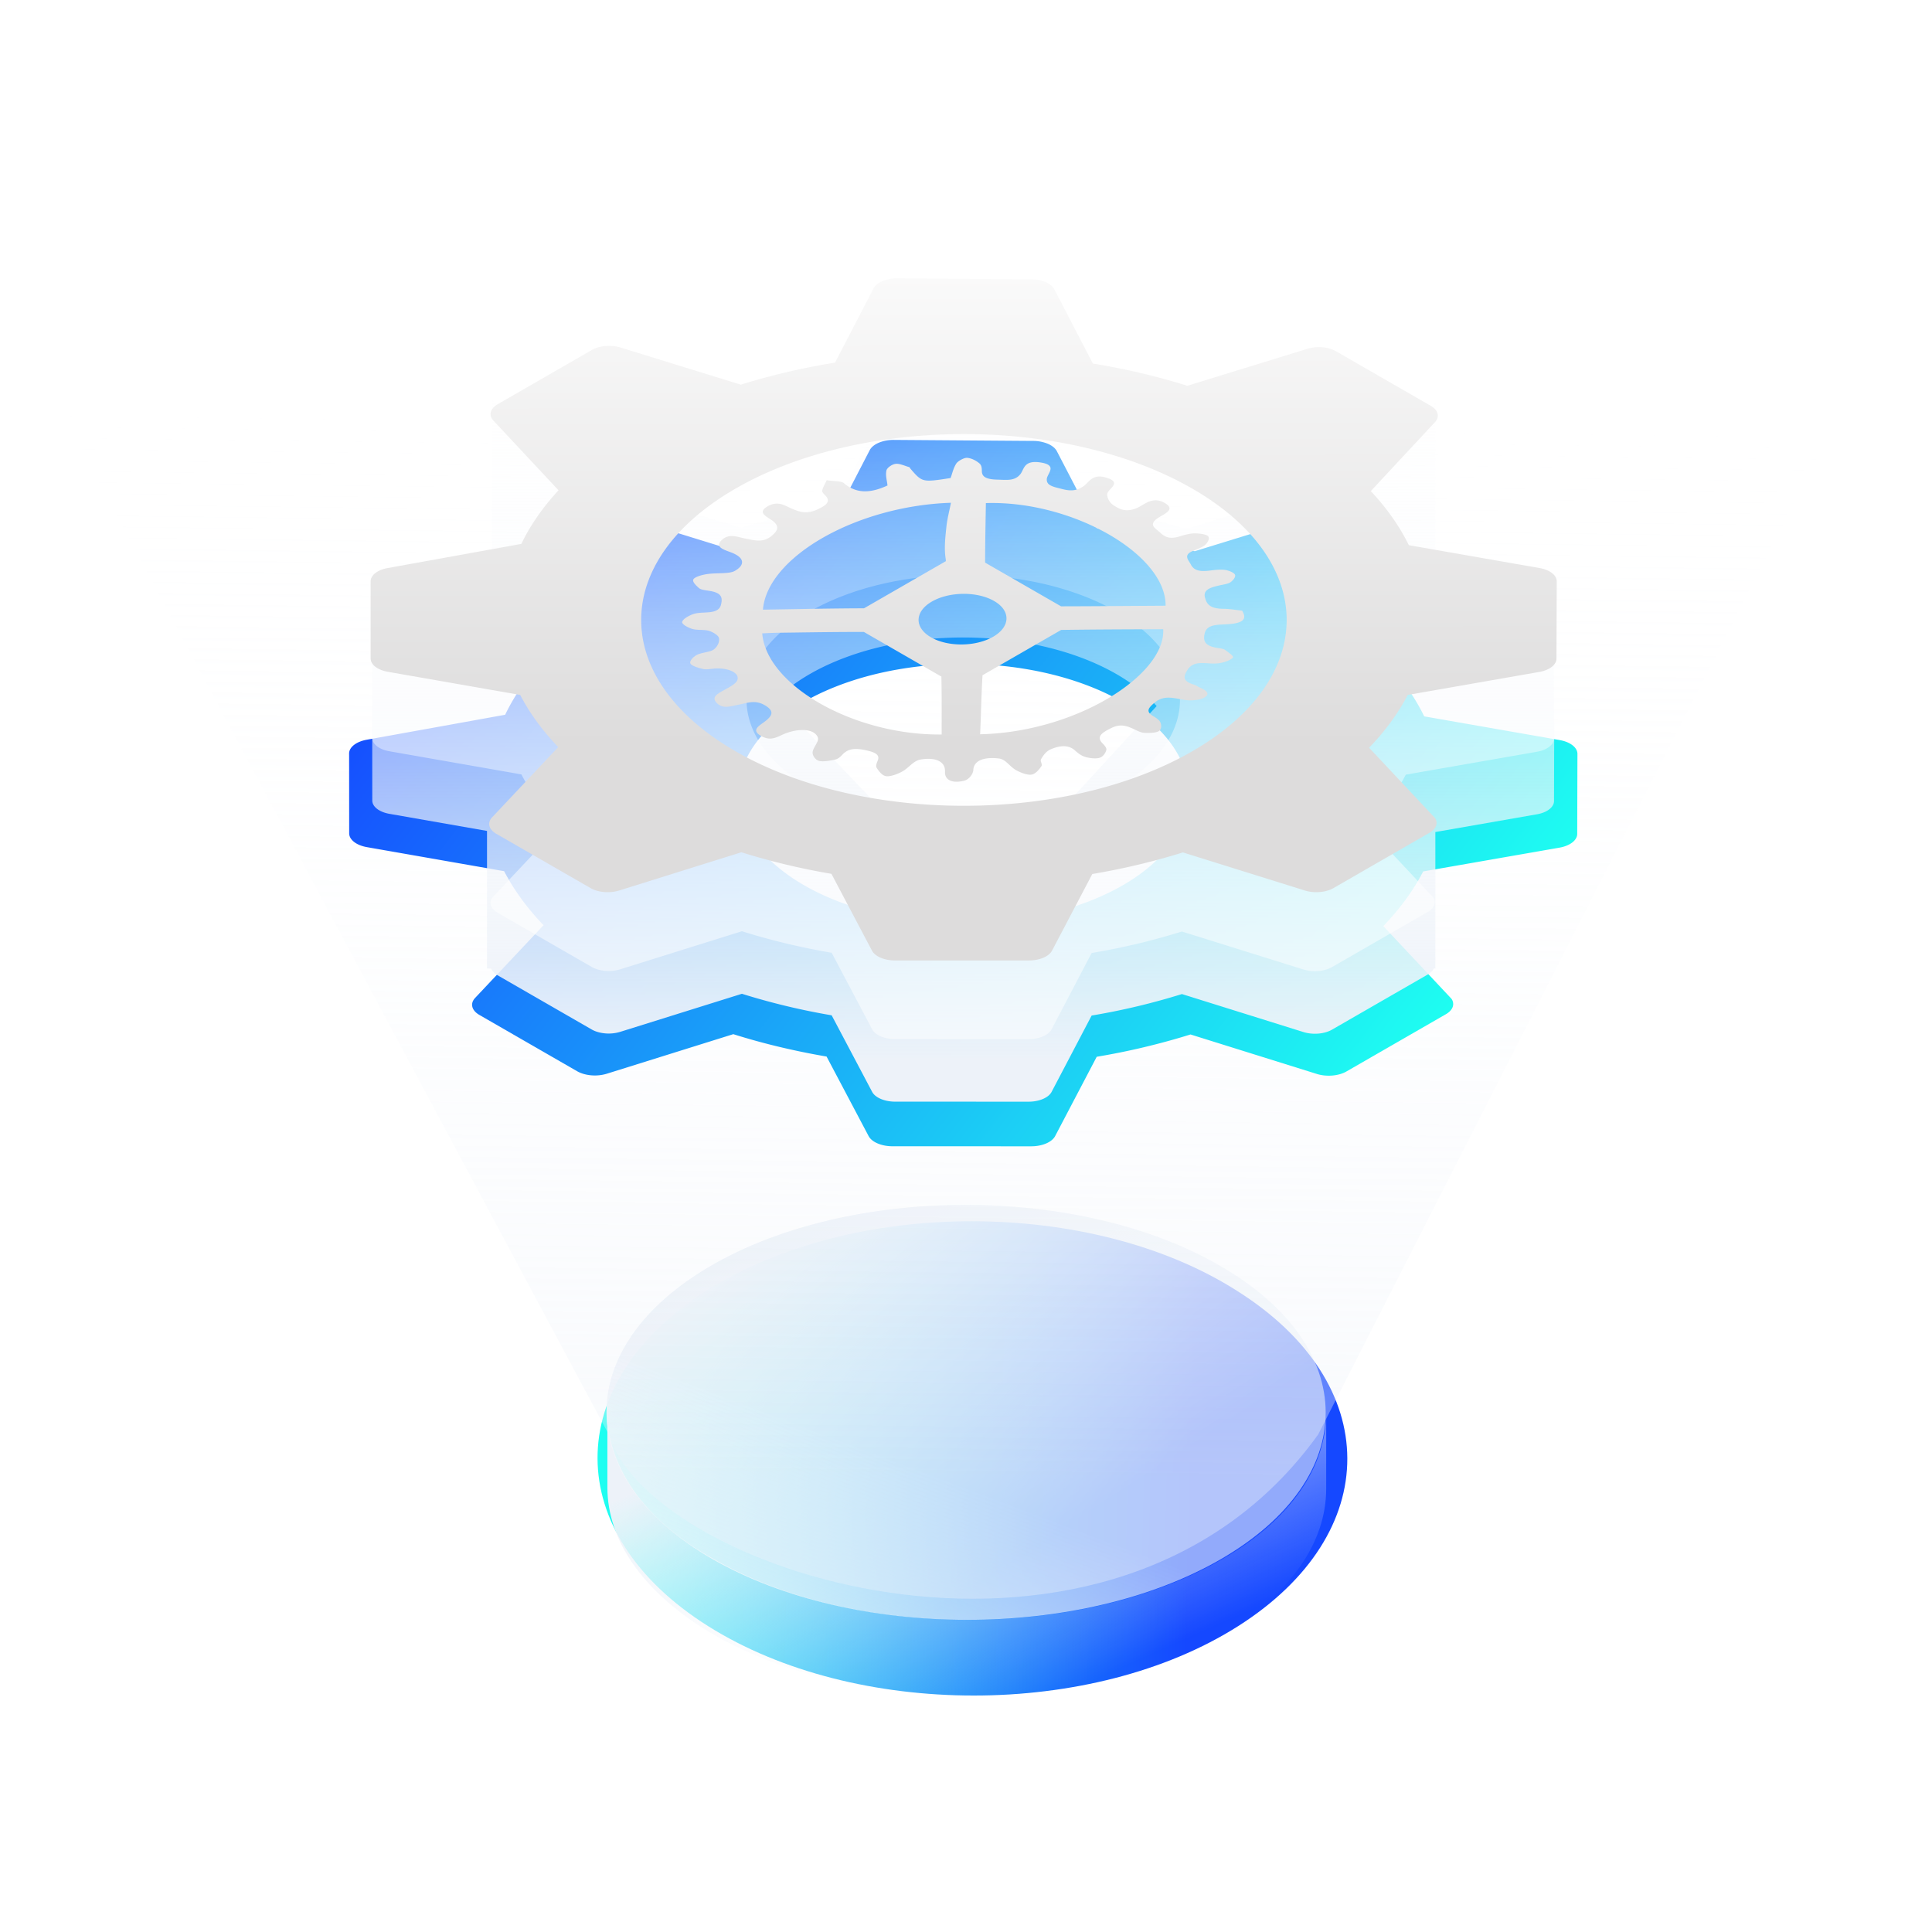 <svg width="124" height="124" fill="none" xmlns="http://www.w3.org/2000/svg"><g filter="url(#a)"><path d="M79.381 82.84c9.442 5.941 9.442 15.584.09 21.526-9.353 5.942-24.585 5.942-34.027 0s-9.442-15.585-.089-21.527 24.674-5.942 34.026 0Z" fill="url(#b)"/></g><path d="M85.118 90.692v4.857c0 3.41-2.222 6.733-6.664 9.375-8.97 5.198-23.58 5.198-32.636 0-4.528-2.642-6.835-6.051-6.835-9.46v-4.858c0 3.41 2.222 6.904 6.835 9.46 9.056 5.199 23.665 5.199 32.636 0 4.442-2.556 6.664-5.965 6.664-9.374Z" fill="url(#c)"/><path d="M78.283 81.232c9.056 5.198 9.056 13.636.085 18.834-8.97 5.199-23.58 5.199-32.636 0-9.056-5.198-9.056-13.636-.085-18.834 8.97-5.199 23.665-5.199 32.636 0Z" fill="url(#d)"/><path d="M78.283 81.232c9.056 5.198 9.056 13.636.085 18.834-8.97 5.199-23.58 5.199-32.636 0-9.056-5.198-9.056-13.636-.085-18.834 8.97-5.199 23.665-5.199 32.636 0Z" fill="url(#e)"/><path d="m2.643 24.045 36.427 68.02c2.753 9.056 32.403 18.322 45.534 0l34.734-68.02c-23.492-14.989-97.303-15.981-116.695 0Z" fill="url(#f)"/><g filter="url(#g)"><path d="m93.153 64.098-4.37-4.657c1.07-1.113 1.93-2.29 2.56-3.51l8.753-1.528c.33-.058.618-.176.822-.336.204-.16.313-.353.311-.552l.014-5.126c.002-.199-.107-.393-.312-.553-.204-.16-.493-.278-.822-.336l-8.7-1.522c-.61-1.25-1.459-2.455-2.53-3.597l4.29-4.612c.147-.175.194-.374.134-.566-.06-.192-.225-.369-.47-.504l-6.285-3.62a2.208 2.208 0 0 0-.893-.257 2.66 2.66 0 0 0-.984.097l-7.99 2.459a45.604 45.604 0 0 0-6.282-1.479l-2.57-4.945c-.1-.19-.305-.356-.583-.474a2.48 2.48 0 0 0-.96-.18l-8.92-.066a2.479 2.479 0 0 0-.959.179c-.278.117-.482.284-.583.473l-2.56 4.944a45.6 45.6 0 0 0-6.262 1.465L38.99 32.82a2.66 2.66 0 0 0-.985-.097c-.337.029-.65.119-.892.257l-6.279 3.616c-.24.14-.396.32-.446.514-.05.194.009.393.168.567l4.335 4.635c-1.047 1.132-1.875 2.327-2.47 3.563l-8.881 1.603c-.33.058-.618.176-.822.336-.204.16-.314.354-.311.552l.004 5.116c-.002.199.107.392.312.553.204.16.493.278.823.336l8.81 1.543c.626 1.205 1.475 2.368 2.53 3.469l-4.4 4.675c-.16.174-.218.373-.168.567.05.195.207.375.447.514l6.285 3.62c.243.138.556.228.893.257a2.66 2.66 0 0 0 .984-.096l8.138-2.545c1.902.6 3.908 1.08 5.986 1.436l2.699 5.106c.101.19.306.356.584.473.278.118.614.181.96.18l8.883.002c.344.002.68-.061.958-.179.278-.117.483-.283.584-.473l2.671-5.094a45.383 45.383 0 0 0 6.02-1.432l8.124 2.539c.302.092.647.126.985.097.337-.029.65-.119.892-.257l6.335-3.648c.241-.127.41-.293.483-.477a.566.566 0 0 0-.076-.55Zm-41.543-7.28c-2.022-1.164-3.4-2.648-3.96-4.263-.558-1.615-.274-3.288.82-4.81 1.092-1.52 2.944-2.82 5.32-3.734 2.377-.914 5.17-1.401 8.03-1.4 2.859 0 5.654.49 8.032 1.405s4.232 2.216 5.328 3.737c1.095 1.522 1.383 3.196.826 4.81-.556 1.615-1.932 3.098-3.952 4.262-2.71 1.56-6.386 2.436-10.22 2.435-3.834-.001-7.511-.88-10.224-2.441Z" fill="url(#h)"/></g><path fill-rule="evenodd" clip-rule="evenodd" d="m92.024 62.163.1-.008v-8.753l6.526-1.14c.317-.055.594-.168.79-.322.197-.154.302-.34.3-.532l.014-4.933c0-.05-.007-.1-.02-.149v-4.913l-7.61-4.347v-1.083a.515.515 0 0 0 0-.228v-9.892l-5.789 6.297-.722-.416a2.125 2.125 0 0 0-.86-.248 2.557 2.557 0 0 0-.947.093l-7.688 2.366a43.882 43.882 0 0 0-6.046-1.423L67.6 27.773c-.097-.183-.294-.342-.562-.456a2.386 2.386 0 0 0-.923-.172l-8.584-.065a2.383 2.383 0 0 0-.923.173c-.267.113-.464.273-.561.455l-2.464 4.758c-2.093.34-4.114.812-6.026 1.409l-7.71-2.381a2.56 2.56 0 0 0-.947-.094 2.123 2.123 0 0 0-.859.248l-.5.287-5.984-6.297v10.047a.512.512 0 0 0 0 .133v.213l-7.659 3.992v6.332a.514.514 0 0 0-.008.099l.004 4.922c-.002.192.103.378.3.532.197.154.474.268.791.324l6.273 1.099v8.824l.268.015c.065.16.205.307.407.424l6.048 3.483c.234.133.535.22.86.248a2.56 2.56 0 0 0 .947-.093l7.83-2.449a43.68 43.68 0 0 0 5.76 1.382l2.598 4.913c.097.183.294.343.562.456.267.113.59.174.923.173l8.548.002c.332.002.656-.059.923-.172.267-.113.464-.273.561-.455l2.571-4.902a43.674 43.674 0 0 0 5.794-1.379l7.817 2.444c.29.088.622.12.947.093.325-.028.626-.114.859-.247l6.095-3.51c.215-.113.37-.258.448-.418Zm-30.728-5.232L49.828 44.863c1.057-1.036 2.512-1.927 4.262-2.6 2.287-.88 4.976-1.349 7.727-1.348 2.751 0 5.441.471 7.73 1.352 1.997.77 3.611 1.821 4.69 3.05L63.613 56.871a24.074 24.074 0 0 1-2.317.06Z" fill="url(#i)"/><path d="m91.97 57.578-4.207-4.482c1.03-1.07 1.857-2.203 2.465-3.377l8.422-1.47c.317-.056.594-.17.79-.324.197-.153.302-.34.3-.531l.014-4.933c.002-.191-.104-.378-.3-.532-.197-.154-.475-.267-.792-.323l-8.37-1.465c-.589-1.202-1.405-2.363-2.436-3.461l4.127-4.438c.143-.17.188-.36.13-.545-.058-.185-.216-.355-.452-.485l-6.048-3.483a2.126 2.126 0 0 0-.86-.248 2.56 2.56 0 0 0-.947.093l-7.688 2.367a43.882 43.882 0 0 0-6.046-1.423L67.6 23.759c-.097-.183-.294-.343-.562-.456a2.39 2.39 0 0 0-.923-.173l-8.584-.064a2.385 2.385 0 0 0-.923.172c-.267.114-.464.273-.56.456l-2.465 4.757c-2.093.34-4.114.813-6.026 1.41l-7.71-2.382a2.56 2.56 0 0 0-.947-.093 2.124 2.124 0 0 0-.859.247L32 31.113c-.232.134-.382.307-.43.494-.048.187.009.378.162.546l4.17 4.46c-1.006 1.09-1.803 2.24-2.375 3.43l-8.547 1.542c-.317.056-.595.169-.791.323-.196.154-.301.34-.3.531l.005 4.923c-.002.191.104.378.3.532.197.154.474.267.792.323l8.478 1.486c.603 1.16 1.42 2.278 2.435 3.337l-4.235 4.5c-.153.167-.21.358-.16.545.047.187.198.36.43.495l6.047 3.483c.234.133.535.22.86.248.325.028.656-.005.947-.093l7.83-2.449c1.83.577 3.761 1.04 5.76 1.382l2.598 4.913c.097.183.294.343.562.456.267.113.591.174.923.173l8.549.002c.331.001.655-.06.922-.172.267-.113.464-.273.561-.456l2.571-4.901a43.653 43.653 0 0 0 5.794-1.379l7.817 2.443c.29.089.622.122.947.094.325-.028.626-.115.86-.248l6.095-3.51c.233-.122.395-.282.465-.459a.545.545 0 0 0-.073-.53Zm-39.977-7.005c-1.947-1.12-3.273-2.548-3.81-4.102-.539-1.555-.265-3.165.787-4.629 1.051-1.463 2.833-2.714 5.12-3.593 2.287-.88 4.976-1.349 7.727-1.348 2.751 0 5.441.471 7.73 1.352 2.288.88 4.072 2.133 5.126 3.597 1.054 1.464 1.33 3.074.795 4.628-.535 1.554-1.859 2.981-3.803 4.1-2.608 1.502-6.145 2.345-9.834 2.344-3.69 0-7.228-.846-9.839-2.349Z" fill="url(#j)" fill-opacity=".5"/><path fill-rule="evenodd" clip-rule="evenodd" d="M74.011 45.961c.205.118.42.266.474.425.07.173.068.434-.115.543-.18.11-.629.125-.94.104-.186-.013-.367-.1-.536-.18a2.972 2.972 0 0 0-.115-.054c-.458-.215-.877-.365-1.472-.063-.575.284-.977.546-.535.983.122.125.268.29.234.421-.051.178-.197.422-.428.496-.226.076-.673.026-.936-.059-.274-.084-.479-.262-.661-.423-.458-.404-1.066-.267-1.55-.059-.306.135-.48.407-.615.633-.038.065-.012.143.014.221.027.081.054.161.01.226-.141.205-.366.5-.644.542-.277.041-.725-.143-.993-.291a2.322 2.322 0 0 1-.418-.336c-.204-.19-.399-.374-.672-.408-.809-.101-1.605.055-1.643.734-.006.24-.27.617-.585.691-.84.205-1.26-.091-1.231-.574.026-.642-.57-.95-1.564-.785-.285.046-.498.23-.719.422-.143.124-.29.252-.462.346-.273.153-.736.336-1.027.303-.27-.034-.481-.332-.612-.535-.075-.114-.013-.27.04-.406l.017-.041c.182-.413-.184-.562-.79-.692-.632-.133-1.07-.105-1.429.249l-.024.025c-.123.128-.269.28-.465.327-.335.08-.817.163-1.07.084-.242-.079-.413-.365-.393-.554.015-.14.098-.286.179-.428.112-.196.22-.386.143-.55-.245-.532-1.24-.581-2.198-.171a7.994 7.994 0 0 0-.16.072c-.388.178-.736.338-1.27.036-.59-.334-.241-.582.114-.834.552-.394.859-.737.072-1.165-.492-.27-.91-.172-1.344-.07a9.362 9.362 0 0 1-.3.066 4.369 4.369 0 0 0-.233.049c-.408.09-.803.177-1.136-.143-.386-.375-.021-.585.422-.829l.121-.067c.318-.175.67-.369.754-.579.178-.463-.537-.802-1.408-.756-.083.004-.17.014-.257.024-.188.021-.376.043-.52.009-.321-.075-.75-.2-.824-.359-.07-.15.172-.419.415-.547.14-.074.336-.117.529-.16.216-.047.427-.094.548-.182.256-.188.383-.486.347-.725-.025-.174-.35-.378-.633-.475-.152-.048-.344-.055-.538-.063-.194-.007-.389-.015-.547-.063-.29-.087-.685-.31-.65-.447.04-.183.4-.395.715-.506.198-.07.445-.084.693-.096.497-.026.996-.052 1.095-.543.1-.46.007-.744-.818-.86l-.03-.005c-.209-.03-.464-.068-.565-.156-.194-.172-.448-.404-.371-.566.072-.147.533-.29.863-.337.233-.038.502-.046.765-.055.413-.013.812-.025 1.031-.152.63-.356.689-.833-.23-1.185l-.114-.043c-.438-.159-.945-.343-.474-.771.387-.345.802-.243 1.214-.142a5.645 5.645 0 0 0 .465.1c.516.105.988.201 1.473-.183.516-.409.532-.71-.03-1.082a6.082 6.082 0 0 0-.087-.055c-.314-.2-.693-.438-.132-.771.57-.344.981-.146 1.353.032.063.03.124.06.185.087.555.241 1 .381 1.67.073.575-.265.91-.517.497-.925-.09-.09-.203-.202-.179-.298.039-.162.12-.323.203-.485.029-.057.058-.114.085-.172.123.02.267.032.41.043.294.024.583.047.69.14.775.666 1.66.682 2.803.154a4.454 4.454 0 0 0-.041-.275c-.04-.228-.078-.457-.029-.684.03-.16.328-.39.58-.428.178-.029.403.048.624.124.083.029.166.057.246.08.035.008.053.04.07.07a.197.197 0 0 0 .026.04c.759.876.759.876 2.574.594a5.53 5.53 0 0 0 .09-.273c.069-.22.14-.447.277-.66.102-.154.488-.376.692-.363.301.022.615.202.798.363.139.124.144.305.148.47l.001.035c.01.378.336.51.97.53.08.001.158.005.234.008.51.021.942.04 1.26-.349.059-.071.102-.16.146-.25.149-.306.313-.644 1.17-.508.82.13.656.453.502.752-.05.1-.1.197-.112.283-.048.408.338.505.782.617l.16.041c.529.14.924.149 1.374-.146.101-.066.188-.153.278-.243.272-.273.563-.564 1.31-.304.627.217.407.457.188.695-.116.127-.232.253-.22.376a.906.906 0 0 0 .405.671l.018.012c.365.228.767.478 1.499.162.104-.046.21-.108.32-.174.394-.234.847-.503 1.464-.138.596.348.168.596-.228.826a2.742 2.742 0 0 0-.319.204c-.41.332-.17.526.094.739.063.05.128.103.186.159.306.292.643.381 1.193.218l.043-.013c.288-.087.608-.182.91-.188.307-.005.754.051.886.176.128.122.001.385-.149.535-.165.16-.481.283-.765.393-.594.233-.44.48-.273.748.033.052.066.105.094.16.2.37.566.454 1.178.38l.035-.005c.32-.04.666-.083.972-.042.255.037.583.178.643.31.058.137-.108.35-.288.479-.117.085-.328.127-.534.169a3.917 3.917 0 0 0-.17.035c-.638.143-1.07.297-.93.796.118.463.373.701 1.21.71.283.003.563.04.831.075.114.014.226.03.334.04.335.54.08.8-.897.872-.09.006-.182.01-.275.014-.534.023-1.096.048-1.224.56-.123.513-.005.836.903.963.15.02.32.052.403.111l.132.099c.203.15.441.325.367.401-.16.17-.586.32-.936.362a3.544 3.544 0 0 1-.643-.002c-.514-.032-1.021-.064-1.326.415-.282.44-.33.734.424.962.077.025.142.062.207.1.04.022.08.044.122.065.411.181.78.419.274.681-.255.134-.778.186-1.12.141a7.672 7.672 0 0 1-.416-.07c-.577-.106-1.11-.204-1.635.252-.371.321-.56.548-.068.843Zm-1.55-7.069 2.349-.015c.04-3.3-6.009-6.765-11.534-6.587l-.012.72c-.018 1.046-.036 2.074-.037 3.1l4.873 2.805c1.453-.002 2.906-.012 4.36-.023Zm-12.705 2.013c1.084.624 2.865.61 3.985-.036 1.116-.642 1.148-1.672.063-2.295-1.089-.627-2.874-.609-3.99.033-1.12.646-1.146 1.671-.058 2.298Zm1.276-8.635c-6.085.198-11.793 3.491-12.065 6.86l1.806-.03c1.58-.027 3.132-.054 4.682-.058l5.254-3.026a3.84 3.84 0 0 1-.003-.039 1.34 1.34 0 0 0-.018-.168c-.09-.626-.023-1.26.043-1.891l.006-.053c.033-.36.11-.72.189-1.08.037-.171.074-.343.106-.515Zm-11.8 8.367c-.104.005-.207.01-.31.013.261 3.335 5.893 6.554 11.516 6.491v-.746a117.11 117.11 0 0 0-.017-2.97l-4.975-2.865c-1.518-.003-3.04.018-4.561.04l-.795.01c-.286 0-.573.014-.858.027Zm13.726 5.119c-.015.453-.031.91-.05 1.371 6.176-.139 11.92-3.825 11.749-6.742l-1.048.004c-1.834.007-3.667.014-5.501.041l-5.048 2.907c-.047.802-.074 1.605-.102 2.419Z" fill="url(#k)"/><path fill-rule="evenodd" clip-rule="evenodd" d="m92.09 52.488-4.217-4.495c1.035-1.076 1.866-2.212 2.477-3.39l8.452-1.478c.319-.057.597-.17.794-.325.198-.154.303-.341.301-.533l.018-4.95c.002-.192-.104-.379-.3-.534-.198-.154-.477-.268-.795-.324l-8.399-1.468c-.588-1.206-1.407-2.37-2.44-3.472l4.145-4.454c.143-.17.19-.362.131-.548-.058-.186-.217-.356-.454-.486l-6.065-3.493a2.146 2.146 0 0 0-.863-.249 2.566 2.566 0 0 0-.95.094l-7.717 2.377a44.075 44.075 0 0 0-6.066-1.427l-2.477-4.774c-.097-.183-.294-.344-.563-.457a2.404 2.404 0 0 0-.926-.173l-8.614-.062a2.394 2.394 0 0 0-.926.173c-.268.113-.466.274-.563.457l-2.477 4.775c-2.1.341-4.129.816-6.048 1.416L39.813 22.3a2.395 2.395 0 0 0-.488-.093 2.72 2.72 0 0 0-.462 0 2.129 2.129 0 0 0-.862.248l-6.066 3.493c-.232.135-.383.31-.431.497-.05.188.008.38.162.547l4.181 4.475c-1.01 1.093-1.812 2.248-2.387 3.442l-8.577 1.55c-.32.056-.597.17-.795.324-.197.155-.302.342-.3.534v4.94a.545.545 0 0 0 .059.249.84.84 0 0 0 .24.284c.198.154.477.268.795.325l8.506 1.488c.604 1.163 1.423 2.285 2.441 3.348l-4.253 4.517c-.154.167-.21.359-.163.547.05.188.2.361.433.496l6.065 3.493c.234.134.536.221.862.25.326.027.659-.006.95-.094l7.861-2.46a43.663 43.663 0 0 0 5.779 1.384l2.602 4.93c.097.184.295.344.563.458.269.113.593.174.926.173h8.579c.333 0 .657-.06.926-.173.268-.114.465-.274.563-.458l2.584-4.919a43.864 43.864 0 0 0 5.815-1.385l7.842 2.45c.292.088.624.121.95.093.327-.028.629-.115.863-.248l6.12-3.525c.233-.122.397-.283.467-.46a.546.546 0 0 0-.073-.532Zm-15.577-4.264c-8.089 4.658-21.204 4.658-29.294 0-8.089-4.658-8.088-12.211 0-16.87 8.09-4.659 21.205-4.658 29.294 0 8.09 4.659 8.09 12.211 0 16.87Z" fill="url(#l)"/><defs><linearGradient id="b" x1="86.587" y1="120.103" x2="37.85" y2="118.901" gradientUnits="userSpaceOnUse"><stop offset=".221" stop-color="#1548FF"/><stop offset="1" stop-color="#1EFFF1"/></linearGradient><linearGradient id="c" x1="73.835" y1="106.208" x2="64.5" y2="85.2" gradientUnits="userSpaceOnUse"><stop stop-color="#fff" stop-opacity="0"/><stop offset="1" stop-color="#EDF2F9"/></linearGradient><linearGradient id="d" x1="73.798" y1="100.142" x2="56.998" y2="74.272" gradientUnits="userSpaceOnUse"><stop offset=".154" stop-color="#fff" stop-opacity="0"/><stop offset="1" stop-color="#EDF2F9"/></linearGradient><linearGradient id="e" x1="69.952" y1="140.943" x2="88.963" y2="90.583" gradientUnits="userSpaceOnUse"><stop offset=".243" stop-color="#fff"/><stop offset=".737" stop-color="#EDF2F9" stop-opacity=".58"/></linearGradient><linearGradient id="f" x1="62.379" y1="100.052" x2="63.278" y2="26.365" gradientUnits="userSpaceOnUse"><stop offset=".073" stop-color="#EDF2F9" stop-opacity=".38"/><stop offset="1" stop-color="#fff" stop-opacity="0"/></linearGradient><linearGradient id="h" x1="98.712" y1="58.513" x2="43.527" y2="15.838" gradientUnits="userSpaceOnUse"><stop stop-color="#1EFFF1"/><stop offset="1" stop-color="#1548FF"/></linearGradient><linearGradient id="i" x1="65.248" y1="68.025" x2="65.248" y2="18.186" gradientUnits="userSpaceOnUse"><stop stop-color="#EDF2F9"/><stop offset="1" stop-color="#fff" stop-opacity="0"/></linearGradient><linearGradient id="j" x1="61.744" y1="54.921" x2="61.744" y2="17.894" gradientUnits="userSpaceOnUse"><stop stop-color="#fff"/><stop offset="1" stop-color="#fff" stop-opacity="0"/></linearGradient><linearGradient id="k" x1="61.771" y1="53.916" x2="61.748" y2="12.675" gradientUnits="userSpaceOnUse"><stop offset=".15" stop-color="#DDDCDC"/><stop offset="1" stop-color="#fff"/></linearGradient><linearGradient id="l" x1="61.771" y1="53.916" x2="61.748" y2="12.675" gradientUnits="userSpaceOnUse"><stop offset=".15" stop-color="#DDDCDC"/><stop offset="1" stop-color="#fff"/></linearGradient><filter id="a" x="33.209" y="73.241" width="58.406" height="40.724" filterUnits="userSpaceOnUse" color-interpolation-filters="sRGB"><feFlood flood-opacity="0" result="BackgroundImageFix"/><feBlend in="SourceGraphic" in2="BackgroundImageFix" result="shape"/><feGaussianBlur stdDeviation="2.571" result="effect1_foregroundBlur_14799_23931"/></filter><filter id="g" x="1.406" y="7.234" width="120.837" height="87.338" filterUnits="userSpaceOnUse" color-interpolation-filters="sRGB"><feFlood flood-opacity="0" result="BackgroundImageFix"/><feBlend in="SourceGraphic" in2="BackgroundImageFix" result="shape"/><feGaussianBlur stdDeviation="10.5" result="effect1_foregroundBlur_14799_23931"/></filter></defs></svg>